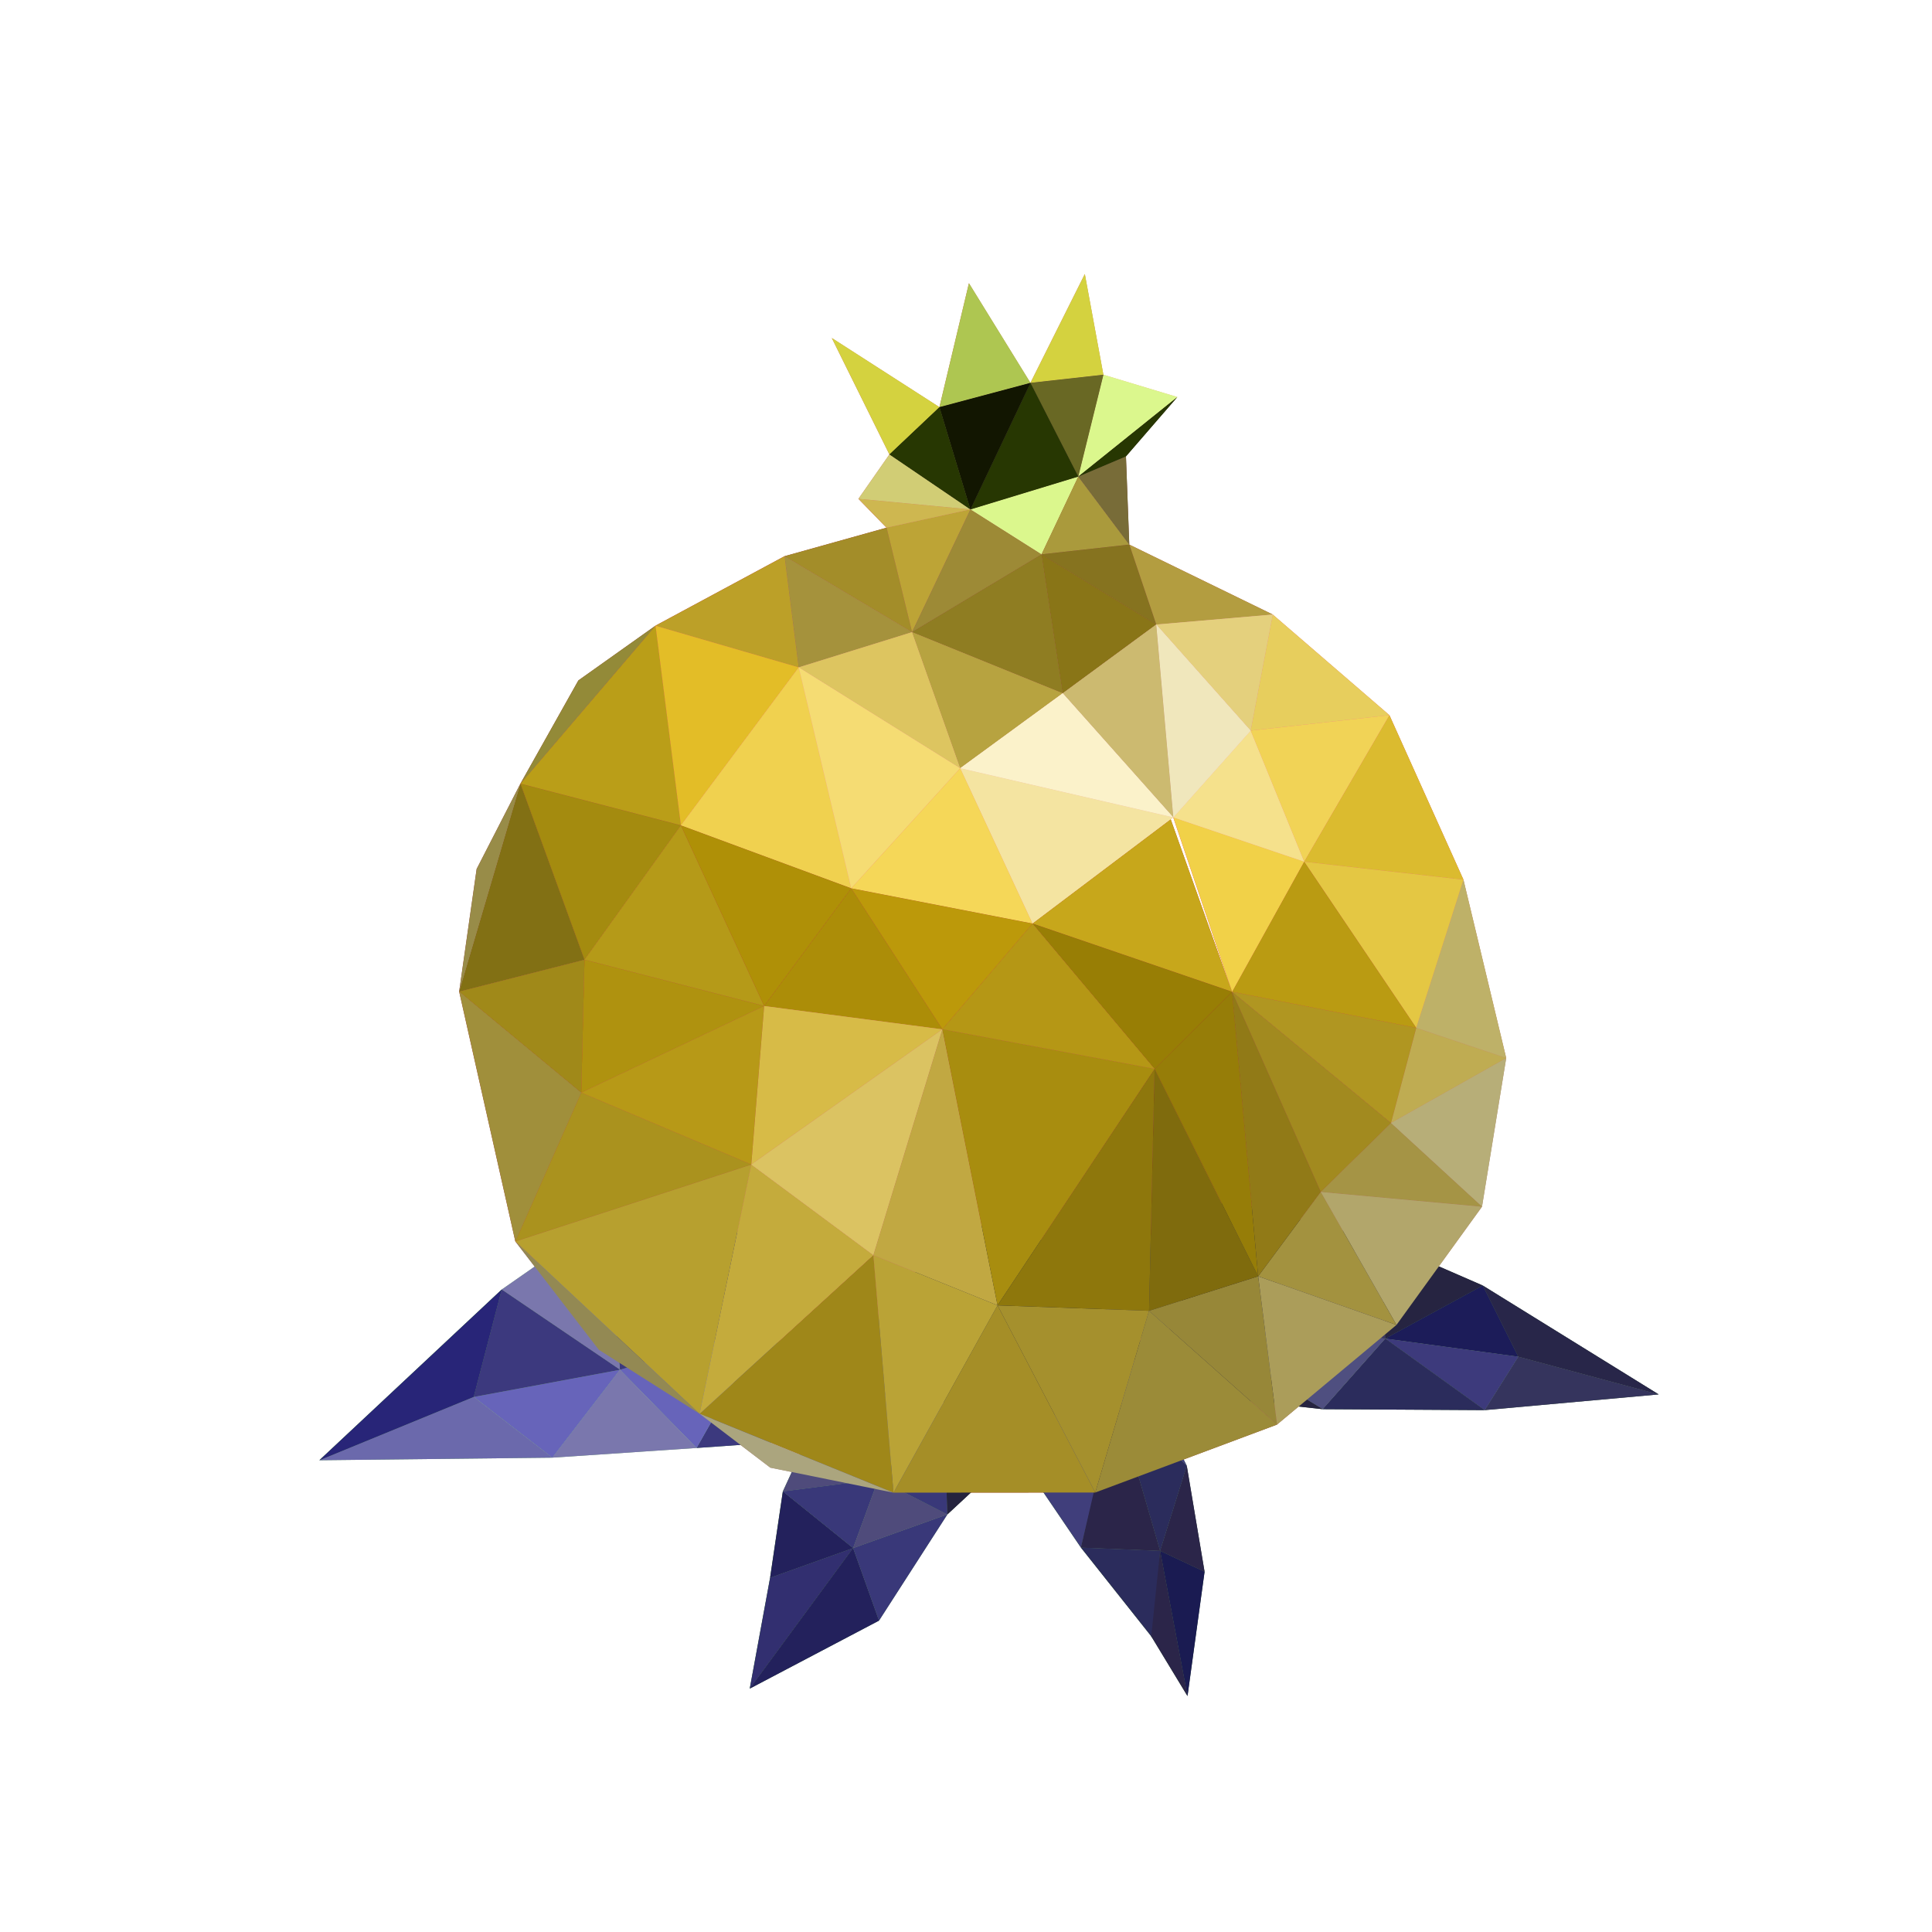 <svg xmlns="http://www.w3.org/2000/svg" viewBox="0 0 1000 1000"><defs><style>.cls-1{fill:none;}.cls-2{fill:#1a2b1b;}.cls-3{fill:#244122;}.cls-4{fill:#376133;}.cls-5{fill:#255919;}.cls-6{fill:#294924;}.cls-7{fill:#395d31;}.cls-8{fill:#407c36;}.cls-9{fill:#345c28;}.cls-10{fill:#55804b;}.cls-11{fill:#3e563e;}.cls-12{fill:#40673b;}.cls-13{fill:#234924;}.cls-14{fill:#437b3a;}.cls-15{fill:#255217;}.cls-16{fill:#2e7821;}.cls-17{fill:#407e35;}.cls-18{fill:#6bba5e;}.cls-19{fill:#77ad71;}.cls-20{fill:#6eac63;}.cls-21{fill:#2d3f27;}.cls-22{fill:#4b7b47;}.cls-23{fill:#285c1e;}.cls-24{fill:#33702b;}.cls-25{fill:#407934;}.cls-26{fill:#5b9058;}.cls-27{fill:#253e21;}.cls-28{fill:#c66e4a;}.cls-29{fill:#ce7763;}.cls-30{fill:#d17b6e;}.cls-31{fill:#f7a985;}.cls-32{fill:#692e20;}.cls-33{fill:#372116;}.cls-34{fill:#160702;}.cls-35{fill:#bd3043;}.cls-36{fill:#ce495a;}.cls-37{fill:#771b1c;}.cls-38{fill:#783441;}.cls-39{fill:#9d3141;}.cls-40{fill:#b33a4d;}.cls-41{fill:#e75568;}.cls-42{fill:#db2845;}.cls-43{fill:#be6267;}.cls-44{fill:#b77275;}.cls-45{fill:#b2656f;}.cls-46{fill:#ab545d;}.cls-47{fill:#9b333a;}.cls-48{fill:#a5212f;}.cls-49{fill:#a52735;}.cls-50{fill:#97333d;}.cls-51{fill:#9f1427;}.cls-52{fill:#b72939;}.cls-53{fill:#a03642;}.cls-54{fill:#82171d;}.cls-55{fill:#ba1223;}.cls-56{fill:#bc223a;}.cls-57{fill:#a32435;}.cls-58{fill:#a53647;}.cls-59{fill:#e31f45;}.cls-60{fill:#f04764;}.cls-61{fill:#a40917;}.cls-62{fill:#a01421;}.cls-63{fill:#b51223;}.cls-64{fill:#af091f;}.cls-65{fill:#aa1825;}.cls-66{fill:#c43549;}.cls-67{fill:#ba3040;}.cls-68{fill:#db5b74;}.cls-69{fill:#c13b54;}.cls-70{fill:#a8091d;}.cls-71{fill:#8e0718;}.cls-72{fill:#7f0915;}.cls-73{fill:#a33a48;}.cls-74{fill:#a53f4a;}.cls-75{fill:#bf4c59;}.cls-76{fill:#e43b4e;}.cls-77{fill:#b01b2f;}.cls-78{fill:#a21a2e;}.cls-79{fill:#911223;}.cls-80{fill:#960313;}.cls-81{fill:#ba0c23;}.cls-82{fill:#f14e69;}.cls-83{fill:#f1405d;}.cls-84{fill:#f58496;}.cls-85{fill:#e47588;}.cls-86{fill:#f0b4bc;}.cls-87{fill:#861a27;}.cls-88{fill:#891623;}.cls-89{fill:#cc697b;}.cls-90{fill:#8f1d27;}.cls-91{fill:#b73a48;}.cls-92{fill:#dd5970;}.cls-93{fill:#f56b85;}.cls-94{fill:#fbc2c9;}.cls-95{fill:#f499a8;}.cls-96{fill:#c71431;}.cls-97{fill:#980013;}.cls-98{fill:#f5506e;}.cls-99{fill:#b50f27;}.cls-100{fill:#bc0426;}.cls-101{fill:#af011a;}.cls-102{fill:#ac021f;}.cls-103{fill:#d7405f;}.cls-104{fill:#b71129;}.cls-105{fill:#934e53;}.cls-106{fill:#984346;}.cls-107{fill:#933833;}.cls-108{fill:#ab7978;}.cls-109{fill:#1e1b2b;}.cls-110{fill:#262441;}.cls-111{fill:#3a3661;}.cls-112{fill:#1c1c59;}.cls-113{fill:#282649;}.cls-114{fill:#35345d;}.cls-115{fill:#3d3a7c;}.cls-116{fill:#2b2c5c;}.cls-117{fill:#4f4f80;}.cls-118{fill:#444156;}.cls-119{fill:#413e67;}.cls-120{fill:#2b2549;}.cls-121{fill:#403e7b;}.cls-122{fill:#1a1b52;}.cls-123{fill:#282578;}.cls-124{fill:#3c397e;}.cls-125{fill:#6764ba;}.cls-126{fill:#7a77ad;}.cls-127{fill:#6b69ac;}.cls-128{fill:#292a3f;}.cls-129{fill:#4f4b7b;}.cls-130{fill:#23215c;}.cls-131{fill:#322f70;}.cls-132{fill:#393879;}.cls-133{fill:#625d90;}.cls-134{fill:#25233e;}.cls-135{fill:#aec651;}.cls-136{fill:#d4d23f;}.cls-137{fill:#d1cd75;}.cls-138{fill:#dbf78d;}.cls-139{fill:#696824;}.cls-140{fill:#273702;}.cls-141{fill:#121601;}.cls-142{fill:#bda436;}.cls-143{fill:#ceb750;}.cls-144{fill:#aa9a3c;}.cls-145{fill:#786c38;}.cls-146{fill:#9d8a36;}.cls-147{fill:#b39d40;}.cls-148{fill:#e7ce5d;}.cls-149{fill:#dbbb2f;}.cls-150{fill:#beb168;}.cls-151{fill:#b7ae78;}.cls-152{fill:#b2a66b;}.cls-153{fill:#ab9d5a;}.cls-154{fill:#9b8b38;}.cls-155{fill:#a58e27;}.cls-156{fill:#a5902d;}.cls-157{fill:#978738;}.cls-158{fill:#9f8719;}.cls-159{fill:#b7a02f;}.cls-160{fill:#a08f3b;}.cls-161{fill:#827014;}.cls-162{fill:#ba9e18;}.cls-163{fill:#bca028;}.cls-164{fill:#a38d29;}.cls-165{fill:#a5923c;}.cls-166{fill:#e3bd27;}.cls-167{fill:#f0d14f;}.cls-168{fill:#a48b0f;}.cls-169{fill:#a08919;}.cls-170{fill:#b59a18;}.cls-171{fill:#af920f;}.cls-172{fill:#aa921e;}.cls-173{fill:#c4ab3c;}.cls-174{fill:#baa336;}.cls-175{fill:#dbc362;}.cls-176{fill:#c1a842;}.cls-177{fill:#a88d0f;}.cls-178{fill:#8e770c;}.cls-179{fill:#7f6b0d;}.cls-180{fill:#a3923f;}.cls-181{fill:#a59445;}.cls-182{fill:#bfac52;}.cls-183{fill:#e4c743;}.cls-184{fill:#b09621;}.cls-185{fill:#a28a1f;}.cls-186{fill:#917a17;}.cls-187{fill:#967d08;}.cls-188{fill:#ba9b12;}.cls-189{fill:#f1d356;}.cls-190{fill:#f1d148;}.cls-191{fill:#f5e18c;}.cls-192{fill:#e4d07d;}.cls-193{fill:#f0e7bc;}.cls-194{fill:#86731f;}.cls-195{fill:#897517;}.cls-196{fill:#ccba70;}.cls-197{fill:#8f7d22;}.cls-198{fill:#b7a340;}.cls-199{fill:#ddc560;}.cls-200{fill:#f5dc73;}.cls-201{fill:#fbf2ca;}.cls-202{fill:#f4e4a1;}.cls-203{fill:#c7a71b;}.cls-204{fill:#987e05;}.cls-205{fill:#f5d758;}.cls-206{fill:#b59715;}.cls-207{fill:#bc990a;}.cls-208{fill:#af9007;}.cls-209{fill:#ac8d08;}.cls-210{fill:#d7bb47;}.cls-211{fill:#b79917;}.cls-212{fill:#938953;}.cls-213{fill:#988c48;}.cls-214{fill:#938a38;}.cls-215{fill:#aba57e;}</style></defs><g id="Layer_3" data-name="Layer 3"><rect class="cls-1" width="1000" height="1000"></rect><polygon class="cls-2" points="609.49 621.41 611.62 684.89 643.4 623.46 609.49 621.41"></polygon><polygon class="cls-3" points="611.62 684.89 714.04 642.12 643.4 623.46 611.62 684.89"></polygon><polygon class="cls-4" points="611.62 684.89 716.99 692.85 714.04 642.12 611.62 684.89"></polygon><polygon class="cls-3" points="716.99 692.85 767.47 665.39 714.04 642.12 716.99 692.85"></polygon><polygon class="cls-5" points="716.99 692.85 785.86 702.23 767.47 665.39 716.99 692.85"></polygon><polygon class="cls-6" points="785.86 702.23 858.51 721.75 767.47 665.39 785.86 702.23"></polygon><polygon class="cls-7" points="858.51 721.75 768.44 729.88 785.86 702.23 858.51 721.75"></polygon><polygon class="cls-8" points="768.44 729.88 716.99 692.85 785.86 702.23 768.44 729.88"></polygon><polygon class="cls-9" points="716.99 692.85 768.44 729.88 684.57 729.39 716.99 692.85"></polygon><polygon class="cls-10" points="684.57 729.39 611.62 684.89 716.99 692.85 684.57 729.39"></polygon><polygon class="cls-3" points="684.57 729.39 542.73 713.81 611.62 684.89 684.57 729.39"></polygon><polygon class="cls-11" points="611.62 684.89 609.49 621.41 541.68 709.91 611.62 684.89"></polygon><polygon class="cls-12" points="490.41 674.65 517.66 739.48 572.77 667.33 490.41 674.65"></polygon><polygon class="cls-13" points="517.66 739.48 577.42 723.35 570.33 670.54 517.66 739.48"></polygon><polygon class="cls-14" points="517.66 739.48 559.47 801.04 578.64 721.75 517.66 739.48"></polygon><polygon class="cls-13" points="559.47 801.04 600.45 802.72 577.42 723.35 559.47 801.04"></polygon><polygon class="cls-9" points="559.47 801.04 596.92 848.26 600.45 802.72 559.47 801.04"></polygon><polygon class="cls-13" points="595.84 846.89 614.63 877.87 600.45 802.72 595.84 846.89"></polygon><polygon class="cls-15" points="614.63 877.87 623.46 813.53 600.45 802.72 614.63 877.87"></polygon><polygon class="cls-13" points="623.46 813.53 614.25 758.68 600.45 802.72 623.46 813.53"></polygon><polygon class="cls-9" points="614.25 758.68 577.42 723.35 600.45 802.72 614.25 758.68"></polygon><polygon class="cls-14" points="614.25 758.68 570.33 670.54 577.42 723.35 614.25 758.68"></polygon><polygon class="cls-16" points="374 611.8 313.32 630.08 396.41 686.22 374 611.8"></polygon><polygon class="cls-17" points="396.41 686.22 436.33 744.13 360.51 749.47 396.41 686.22"></polygon><polygon class="cls-18" points="396.41 686.22 320.85 708.97 360.51 749.47 396.41 686.22"></polygon><polygon class="cls-17" points="320.85 708.97 313.32 630.08 396.41 686.22 320.85 708.97"></polygon><polygon class="cls-19" points="320.85 708.97 259.65 667.47 313.32 630.08 320.85 708.97"></polygon><polygon class="cls-19" points="320.85 708.97 285.85 754.48 360.51 749.47 320.85 708.97"></polygon><polygon class="cls-18" points="285.85 754.48 245.16 723.03 320.85 708.97 285.85 754.48"></polygon><polygon class="cls-20" points="285.85 754.48 165.28 755.82 245.16 723.03 285.85 754.48"></polygon><polygon class="cls-17" points="245.16 723.03 259.65 667.47 320.85 708.97 245.16 723.03"></polygon><polygon class="cls-16" points="245.16 723.03 259.65 667.47 165.28 755.82 245.16 723.03"></polygon><polygon class="cls-21" points="495.17 631.65 463.24 671.27 515.14 687.53 495.17 631.65"></polygon><polygon class="cls-22" points="463.24 671.27 430.07 717.93 488.52 726.2 463.24 671.27"></polygon><polygon class="cls-22" points="430.07 717.93 405.18 771.97 454.63 765.58 430.07 717.93"></polygon><polygon class="cls-23" points="405.18 771.97 398.58 816.65 441.53 801.3 405.18 771.97"></polygon><polygon class="cls-24" points="398.58 816.65 388.05 874.02 441.53 801.3 398.58 816.65"></polygon><polygon class="cls-23" points="388.05 874.02 454.94 838.83 441.53 801.3 388.05 874.02"></polygon><polygon class="cls-25" points="454.94 838.83 490.32 783.87 441.53 801.3 454.94 838.83"></polygon><polygon class="cls-25" points="441.53 801.3 454.63 765.58 405.18 771.97 441.53 801.3"></polygon><polygon class="cls-22" points="454.63 765.58 490.32 783.87 441.53 801.3 454.63 765.58"></polygon><polygon class="cls-26" points="454.63 765.58 488.52 726.2 430.07 717.93 454.63 765.58"></polygon><polygon class="cls-25" points="454.63 765.58 488.52 726.2 490.32 783.87 454.63 765.58"></polygon><polygon class="cls-27" points="488.52 726.2 544.7 733.39 490.32 783.87 488.52 726.2"></polygon><polygon class="cls-27" points="488.52 726.2 515.14 687.53 463.24 671.27 488.52 726.2"></polygon><polygon class="cls-22" points="488.52 726.2 544.7 733.39 515.14 687.53 488.52 726.2"></polygon><polygon class="cls-27" points="544.7 733.39 580.26 693.41 515.14 687.53 544.7 733.39"></polygon><polygon class="cls-21" points="580.26 693.41 557.66 645.99 515.14 687.53 580.26 693.41"></polygon><polygon class="cls-27" points="515.14 687.53 495.17 631.65 557.66 645.99 515.14 687.53"></polygon><polygon class="cls-28" points="533.33 198.17 501.5 146.6 486.23 210.74 533.33 198.17"></polygon><polygon class="cls-29" points="486.23 210.74 430.51 174.94 460.34 235.21 486.23 210.74"></polygon><polygon class="cls-30" points="502.25 263.68 460.34 235.21 444.3 258.19 502.25 263.68"></polygon><polygon class="cls-31" points="502.25 263.68 539.03 286.94 558.08 246.67 502.25 263.68"></polygon><polygon class="cls-29" points="533.33 198.17 561.49 141.84 571.09 193.96 533.33 198.17"></polygon><polygon class="cls-31" points="571.09 193.96 609.36 205.5 558.08 246.67 571.09 193.96"></polygon><polygon class="cls-32" points="571.09 193.96 533.33 198.17 558.08 246.67 571.09 193.96"></polygon><polygon class="cls-33" points="533.33 198.17 502.25 263.68 558.08 246.67 533.33 198.17"></polygon><polygon class="cls-34" points="533.33 198.17 486.23 210.74 502.25 263.68 533.33 198.17"></polygon><polygon class="cls-33" points="486.23 210.74 460.34 235.21 502.25 263.68 486.23 210.74"></polygon><polygon class="cls-35" points="502.25 263.68 472.02 327.17 458.83 273.14 502.25 263.68"></polygon><polygon class="cls-36" points="458.83 273.14 444.3 258.19 502.25 263.68 458.83 273.14"></polygon><polygon class="cls-37" points="539.03 286.94 584.49 281.88 558.08 246.67 539.03 286.94"></polygon><polygon class="cls-38" points="584.49 281.88 582.77 236.21 558.08 246.67 584.49 281.88"></polygon><polygon class="cls-33" points="582.77 236.21 609.36 205.5 558.08 246.67 582.77 236.21"></polygon><polygon class="cls-39" points="539.03 286.94 472.02 327.17 502.25 263.68 539.03 286.94"></polygon><polygon class="cls-40" points="584.49 281.88 658.73 318.06 598.42 323.24 584.49 281.88"></polygon><polygon class="cls-41" points="658.73 318.06 719.13 370.16 647.28 378.17 658.73 318.06"></polygon><polygon class="cls-42" points="719.13 370.16 757.45 455.3 674.98 445.99 719.13 370.16"></polygon><polygon class="cls-43" points="757.45 455.3 779.59 547.64 733 532.02 757.45 455.3"></polygon><polygon class="cls-44" points="779.59 547.64 767.06 624.58 719.92 581.27 779.59 547.64"></polygon><polygon class="cls-45" points="767.06 624.58 722.78 685.78 683.55 616.93 767.06 624.58"></polygon><polygon class="cls-46" points="722.78 685.78 660.93 737.38 651.18 660.61 722.78 685.78"></polygon><polygon class="cls-47" points="660.93 737.38 566.88 772.52 594.71 678.47 660.93 737.38"></polygon><polygon class="cls-48" points="566.88 772.52 462.43 772.6 516.29 675.65 566.88 772.52"></polygon><polygon class="cls-49" points="566.88 772.52 594.71 678.47 516.29 675.65 566.88 772.52"></polygon><polygon class="cls-50" points="594.71 678.47 660.93 737.38 651.18 660.61 594.71 678.47"></polygon><polygon class="cls-51" points="462.43 772.6 362.07 731.76 452.02 649.66 462.43 772.6"></polygon><polygon class="cls-52" points="362.07 731.76 266.72 642.56 388.81 602.75 362.07 731.76"></polygon><polygon class="cls-53" points="266.72 642.56 237.65 513.23 300.8 565.54 266.72 642.56"></polygon><polygon class="cls-54" points="237.65 513.23 269.34 405.64 302.48 496.75 237.65 513.23"></polygon><polygon class="cls-55" points="269.34 405.64 339.25 323.85 352.38 427.22 269.34 405.64"></polygon><polygon class="cls-56" points="339.25 323.85 406.06 287.89 413.37 345.4 339.25 323.85"></polygon><polygon class="cls-57" points="406.06 287.89 458.83 273.14 472.02 327.17 406.06 287.89"></polygon><polygon class="cls-58" points="413.37 345.4 472.02 327.17 406.06 287.89 413.37 345.4"></polygon><polygon class="cls-59" points="413.37 345.4 352.38 427.22 339.25 323.85 413.37 345.4"></polygon><polygon class="cls-60" points="413.37 345.4 440.54 459.79 352.38 427.22 413.37 345.4"></polygon><polygon class="cls-61" points="352.38 427.22 302.48 496.75 269.34 405.64 352.38 427.22"></polygon><polygon class="cls-62" points="302.48 496.75 300.8 565.54 237.65 513.23 302.48 496.75"></polygon><polygon class="cls-63" points="302.48 496.75 395.48 520.69 352.38 427.22 302.48 496.75"></polygon><polygon class="cls-64" points="395.48 520.69 300.8 565.54 302.48 496.75 395.48 520.69"></polygon><polygon class="cls-65" points="300.8 565.54 388.81 602.75 266.72 642.56 300.8 565.54"></polygon><polygon class="cls-66" points="388.81 602.75 452.02 649.66 362.07 731.76 388.81 602.75"></polygon><polygon class="cls-67" points="452.02 649.66 516.29 675.65 462.43 772.6 452.02 649.66"></polygon><polygon class="cls-68" points="452.02 649.66 487.73 532.76 388.81 602.75 452.02 649.66"></polygon><polygon class="cls-69" points="452.02 649.66 516.29 675.65 487.73 532.76 452.02 649.66"></polygon><polygon class="cls-70" points="487.73 532.76 597.58 553.28 516.29 675.65 487.73 532.76"></polygon><polygon class="cls-71" points="597.58 553.28 594.71 678.47 516.29 675.65 597.58 553.28"></polygon><polygon class="cls-72" points="597.58 553.28 651.18 660.61 594.71 678.47 597.58 553.28"></polygon><polygon class="cls-73" points="651.18 660.61 683.55 616.93 722.78 685.78 651.18 660.61"></polygon><polygon class="cls-74" points="683.55 616.93 719.92 581.27 767.06 624.58 683.55 616.93"></polygon><polygon class="cls-75" points="719.92 581.27 733 532.02 779.59 547.64 719.92 581.27"></polygon><polygon class="cls-76" points="733 532.02 674.98 445.99 757.45 455.3 733 532.02"></polygon><polygon class="cls-77" points="733 532.02 637.68 513.36 719.92 581.27 733 532.02"></polygon><polygon class="cls-78" points="637.68 513.36 683.55 616.93 719.92 581.27 637.68 513.36"></polygon><polygon class="cls-79" points="637.68 513.36 651.18 660.61 683.55 616.93 637.68 513.36"></polygon><polygon class="cls-80" points="637.68 513.36 597.58 553.28 651.18 660.61 637.68 513.36"></polygon><polygon class="cls-81" points="637.68 513.36 674.98 445.99 733 532.02 637.68 513.36"></polygon><polygon class="cls-82" points="674.98 445.99 647.28 378.17 719.13 370.16 674.98 445.99"></polygon><polygon class="cls-83" points="674.98 445.99 607.26 423.09 637.68 513.36 674.98 445.99"></polygon><polygon class="cls-84" points="674.98 445.99 647.28 378.17 607.26 423.09 674.98 445.99"></polygon><polygon class="cls-85" points="647.28 378.17 598.42 323.24 658.73 318.06 647.28 378.17"></polygon><polygon class="cls-86" points="647.28 378.17 607.26 423.09 598.42 323.24 647.28 378.17"></polygon><polygon class="cls-87" points="598.42 323.24 539.03 286.94 584.49 281.88 598.42 323.24"></polygon><polygon class="cls-88" points="598.42 323.24 550.02 358.82 539.03 286.94 598.42 323.24"></polygon><polygon class="cls-89" points="598.42 323.24 607.26 423.09 550.02 358.82 598.42 323.24"></polygon><polygon class="cls-90" points="550.02 358.82 472.02 327.17 539.03 286.94 550.02 358.82"></polygon><polygon class="cls-91" points="550.02 358.82 496.95 397.62 472.02 327.17 550.02 358.82"></polygon><polygon class="cls-92" points="496.95 397.62 413.37 345.4 472.02 327.17 496.95 397.62"></polygon><polygon class="cls-93" points="496.95 397.62 440.54 459.79 413.37 345.4 496.95 397.62"></polygon><polygon class="cls-94" points="496.95 397.62 607.26 423.09 550.02 358.82 496.95 397.62"></polygon><polygon class="cls-95" points="496.95 397.62 534.4 478.04 607.26 423.09 496.95 397.62"></polygon><polygon class="cls-96" points="534.4 478.04 637.68 513.36 605.94 424.09 534.4 478.04"></polygon><polygon class="cls-97" points="534.4 478.04 597.58 553.28 637.68 513.36 534.4 478.04"></polygon><polygon class="cls-98" points="534.4 478.04 440.54 459.79 496.95 397.62 534.4 478.04"></polygon><polygon class="cls-99" points="534.4 478.04 487.73 532.76 597.58 553.28 534.4 478.04"></polygon><polygon class="cls-100" points="534.4 478.04 440.54 459.79 487.73 532.76 534.4 478.04"></polygon><polygon class="cls-101" points="440.54 459.79 395.48 520.69 352.38 427.22 440.54 459.79"></polygon><polygon class="cls-102" points="440.54 459.79 487.73 532.76 395.48 520.69 440.54 459.79"></polygon><polygon class="cls-103" points="395.48 520.69 388.81 602.75 487.73 532.76 395.48 520.69"></polygon><polygon class="cls-104" points="395.48 520.69 300.8 565.54 388.81 602.75 395.48 520.69"></polygon><polygon class="cls-105" points="266.72 642.56 309.9 698.64 362.07 731.76 266.72 642.56"></polygon><polygon class="cls-106" points="237.65 513.23 246.69 449.78 269.34 405.64 237.65 513.23"></polygon><polygon class="cls-107" points="269.34 405.64 299.35 352.19 339.25 323.85 269.34 405.64"></polygon><polygon class="cls-108" points="362.07 731.76 398.7 759.66 462.43 772.6 362.07 731.76"></polygon></g><g id="Layer_4" data-name="Layer 4"><polygon class="cls-109" points="609.53 621.41 611.66 684.89 643.44 623.46 609.53 621.41"></polygon><polygon class="cls-110" points="611.66 684.89 714.08 642.12 643.44 623.46 611.66 684.89"></polygon><polygon class="cls-111" points="611.66 684.89 717.03 692.85 714.08 642.12 611.66 684.89"></polygon><polygon class="cls-110" points="717.03 692.85 767.51 665.39 714.08 642.12 717.03 692.85"></polygon><polygon class="cls-112" points="717.03 692.85 785.9 702.23 767.51 665.39 717.03 692.85"></polygon><polygon class="cls-113" points="785.9 702.23 858.55 721.75 767.51 665.39 785.9 702.23"></polygon><polygon class="cls-114" points="858.55 721.75 768.48 729.88 785.9 702.23 858.55 721.75"></polygon><polygon class="cls-115" points="768.48 729.88 717.03 692.85 785.9 702.23 768.48 729.88"></polygon><polygon class="cls-116" points="717.03 692.85 768.48 729.88 684.61 729.39 717.03 692.85"></polygon><polygon class="cls-117" points="684.61 729.39 611.66 684.89 717.03 692.85 684.61 729.39"></polygon><polygon class="cls-110" points="684.61 729.39 542.77 713.81 611.66 684.89 684.61 729.39"></polygon><polygon class="cls-118" points="611.66 684.89 609.53 621.41 541.73 709.91 611.66 684.89"></polygon><polygon class="cls-119" points="490.45 674.65 517.7 739.48 572.82 667.33 490.45 674.65"></polygon><polygon class="cls-120" points="517.7 739.48 577.46 723.35 570.37 670.54 517.7 739.48"></polygon><polygon class="cls-121" points="517.7 739.48 559.51 801.04 578.68 721.75 517.7 739.48"></polygon><polygon class="cls-120" points="559.51 801.04 600.49 802.72 577.46 723.35 559.51 801.04"></polygon><polygon class="cls-116" points="559.51 801.04 596.97 848.26 600.49 802.72 559.51 801.04"></polygon><polygon class="cls-120" points="595.88 846.89 614.67 877.87 600.49 802.72 595.88 846.89"></polygon><polygon class="cls-122" points="614.67 877.87 623.5 813.53 600.49 802.72 614.67 877.87"></polygon><polygon class="cls-120" points="623.5 813.53 614.29 758.68 600.49 802.72 623.5 813.53"></polygon><polygon class="cls-116" points="614.29 758.68 577.46 723.35 600.49 802.72 614.29 758.68"></polygon><polygon class="cls-121" points="614.29 758.68 570.37 670.54 577.46 723.35 614.29 758.68"></polygon><polygon class="cls-123" points="374.04 611.8 313.36 630.08 396.45 686.22 374.04 611.8"></polygon><polygon class="cls-124" points="396.45 686.22 436.37 744.13 360.56 749.47 396.45 686.22"></polygon><polygon class="cls-125" points="396.45 686.22 320.89 708.97 360.56 749.47 396.45 686.22"></polygon><polygon class="cls-124" points="320.89 708.97 313.36 630.08 396.45 686.22 320.89 708.97"></polygon><polygon class="cls-126" points="320.89 708.97 259.69 667.47 313.36 630.08 320.89 708.97"></polygon><polygon class="cls-126" points="320.89 708.97 285.89 754.48 360.56 749.47 320.89 708.97"></polygon><polygon class="cls-125" points="285.89 754.48 245.2 723.03 320.89 708.97 285.89 754.48"></polygon><polygon class="cls-127" points="285.89 754.48 165.32 755.82 245.2 723.03 285.89 754.48"></polygon><polygon class="cls-124" points="245.2 723.03 259.69 667.47 320.89 708.97 245.2 723.03"></polygon><polygon class="cls-123" points="245.2 723.03 259.69 667.47 165.32 755.82 245.2 723.03"></polygon><polygon class="cls-128" points="495.21 631.65 463.28 671.27 515.18 687.53 495.21 631.65"></polygon><polygon class="cls-129" points="463.28 671.27 430.11 717.93 488.56 726.2 463.28 671.27"></polygon><polygon class="cls-129" points="430.11 717.93 405.22 771.97 454.67 765.58 430.11 717.93"></polygon><polygon class="cls-130" points="405.22 771.97 398.62 816.65 441.57 801.3 405.22 771.97"></polygon><polygon class="cls-131" points="398.62 816.65 388.09 874.02 441.57 801.3 398.62 816.65"></polygon><polygon class="cls-130" points="388.09 874.02 454.99 838.83 441.57 801.3 388.09 874.02"></polygon><polygon class="cls-132" points="454.99 838.83 490.36 783.87 441.57 801.3 454.99 838.83"></polygon><polygon class="cls-132" points="441.57 801.3 454.67 765.58 405.22 771.97 441.57 801.3"></polygon><polygon class="cls-129" points="454.67 765.58 490.36 783.87 441.57 801.3 454.67 765.58"></polygon><polygon class="cls-133" points="454.67 765.58 488.56 726.2 430.11 717.93 454.67 765.58"></polygon><polygon class="cls-132" points="454.67 765.58 488.56 726.2 490.36 783.87 454.67 765.58"></polygon><polygon class="cls-134" points="488.56 726.2 544.74 733.39 490.36 783.87 488.56 726.2"></polygon><polygon class="cls-134" points="488.56 726.2 515.18 687.53 463.28 671.27 488.56 726.2"></polygon><polygon class="cls-129" points="488.56 726.2 544.74 733.39 515.18 687.53 488.56 726.2"></polygon><polygon class="cls-134" points="544.74 733.39 580.3 693.41 515.18 687.53 544.74 733.39"></polygon><polygon class="cls-128" points="580.3 693.41 557.71 645.99 515.18 687.53 580.3 693.41"></polygon><polygon class="cls-134" points="515.18 687.53 495.21 631.65 557.71 645.99 515.18 687.53"></polygon><polygon class="cls-135" points="533.37 198.17 501.54 146.6 486.27 210.74 533.37 198.17"></polygon><polygon class="cls-136" points="486.27 210.74 430.56 174.94 460.38 235.21 486.27 210.74"></polygon><polygon class="cls-137" points="502.29 263.68 460.38 235.21 444.34 258.19 502.29 263.68"></polygon><polygon class="cls-138" points="502.29 263.68 539.07 286.94 558.12 246.67 502.29 263.68"></polygon><polygon class="cls-136" points="533.37 198.17 561.53 141.84 571.13 193.96 533.37 198.17"></polygon><polygon class="cls-138" points="571.13 193.96 609.4 205.5 558.12 246.67 571.13 193.96"></polygon><polygon class="cls-139" points="571.13 193.96 533.37 198.17 558.12 246.67 571.13 193.96"></polygon><polygon class="cls-140" points="533.37 198.17 502.29 263.68 558.12 246.67 533.37 198.17"></polygon><polygon class="cls-141" points="533.37 198.17 486.27 210.74 502.29 263.68 533.37 198.17"></polygon><polygon class="cls-140" points="486.27 210.74 460.38 235.21 502.29 263.68 486.27 210.74"></polygon><polygon class="cls-142" points="502.29 263.68 472.06 327.17 458.88 273.14 502.29 263.68"></polygon><polygon class="cls-143" points="458.88 273.14 444.34 258.19 502.29 263.68 458.88 273.14"></polygon><polygon class="cls-144" points="539.07 286.94 584.53 281.88 558.12 246.67 539.07 286.94"></polygon><polygon class="cls-145" points="584.53 281.88 582.81 236.21 558.12 246.67 584.53 281.88"></polygon><polygon class="cls-140" points="582.81 236.21 609.4 205.5 558.12 246.67 582.81 236.21"></polygon><polygon class="cls-146" points="539.07 286.94 472.06 327.17 502.29 263.68 539.07 286.94"></polygon><polygon class="cls-147" points="584.53 281.88 658.77 318.06 598.46 323.24 584.53 281.88"></polygon><polygon class="cls-148" points="658.77 318.06 719.17 370.16 647.32 378.17 658.77 318.06"></polygon><polygon class="cls-149" points="719.17 370.16 757.49 455.3 675.02 445.99 719.17 370.16"></polygon><polygon class="cls-150" points="757.49 455.3 779.63 547.64 733.04 532.02 757.49 455.3"></polygon><polygon class="cls-151" points="779.63 547.64 767.1 624.58 719.96 581.27 779.63 547.64"></polygon><polygon class="cls-152" points="767.1 624.58 722.82 685.78 683.6 616.93 767.1 624.58"></polygon><polygon class="cls-153" points="722.82 685.78 660.98 737.38 651.23 660.61 722.82 685.78"></polygon><polygon class="cls-154" points="660.98 737.38 566.92 772.52 594.75 678.47 660.98 737.38"></polygon><polygon class="cls-155" points="566.92 772.52 462.47 772.6 516.33 675.65 566.92 772.52"></polygon><polygon class="cls-156" points="566.92 772.52 594.75 678.47 516.33 675.65 566.92 772.52"></polygon><polygon class="cls-157" points="594.75 678.47 660.98 737.38 651.23 660.61 594.75 678.47"></polygon><polygon class="cls-158" points="462.47 772.6 362.11 731.76 452.06 649.66 462.47 772.6"></polygon><polygon class="cls-159" points="362.11 731.76 266.76 642.56 388.85 602.75 362.11 731.76"></polygon><polygon class="cls-160" points="266.76 642.56 237.69 513.23 300.84 565.54 266.76 642.56"></polygon><polygon class="cls-161" points="237.69 513.23 269.38 405.64 302.52 496.75 237.69 513.23"></polygon><polygon class="cls-162" points="269.38 405.64 339.29 323.85 352.42 427.22 269.38 405.64"></polygon><polygon class="cls-163" points="339.29 323.85 406.1 287.89 413.41 345.4 339.29 323.85"></polygon><polygon class="cls-164" points="406.1 287.89 458.88 273.14 472.06 327.17 406.1 287.89"></polygon><polygon class="cls-165" points="413.41 345.4 472.06 327.17 406.1 287.89 413.41 345.4"></polygon><polygon class="cls-166" points="413.41 345.4 352.42 427.22 339.29 323.85 413.41 345.4"></polygon><polygon class="cls-167" points="413.41 345.4 440.58 459.79 352.42 427.22 413.41 345.4"></polygon><polygon class="cls-168" points="352.42 427.22 302.52 496.75 269.38 405.64 352.42 427.22"></polygon><polygon class="cls-169" points="302.52 496.75 300.84 565.54 237.69 513.23 302.52 496.75"></polygon><polygon class="cls-170" points="302.52 496.75 395.52 520.69 352.42 427.22 302.52 496.75"></polygon><polygon class="cls-171" points="395.52 520.69 300.84 565.54 302.52 496.75 395.52 520.69"></polygon><polygon class="cls-172" points="300.84 565.54 388.85 602.75 266.76 642.56 300.84 565.54"></polygon><polygon class="cls-173" points="388.85 602.75 452.06 649.66 362.11 731.76 388.85 602.75"></polygon><polygon class="cls-174" points="452.06 649.66 516.33 675.65 462.47 772.6 452.06 649.66"></polygon><polygon class="cls-175" points="452.06 649.66 487.77 532.76 388.85 602.75 452.06 649.66"></polygon><polygon class="cls-176" points="452.06 649.66 516.33 675.65 487.77 532.76 452.06 649.66"></polygon><polygon class="cls-177" points="487.77 532.76 597.63 553.28 516.33 675.65 487.77 532.76"></polygon><polygon class="cls-178" points="597.63 553.28 594.75 678.47 516.33 675.65 597.63 553.28"></polygon><polygon class="cls-179" points="597.63 553.28 651.23 660.61 594.75 678.47 597.63 553.28"></polygon><polygon class="cls-180" points="651.23 660.61 683.6 616.93 722.82 685.78 651.23 660.61"></polygon><polygon class="cls-181" points="683.6 616.93 719.96 581.27 767.1 624.58 683.6 616.93"></polygon><polygon class="cls-182" points="719.96 581.27 733.04 532.02 779.63 547.64 719.96 581.27"></polygon><polygon class="cls-183" points="733.04 532.02 675.02 445.99 757.49 455.3 733.04 532.02"></polygon><polygon class="cls-184" points="733.04 532.02 637.72 513.36 719.96 581.27 733.04 532.02"></polygon><polygon class="cls-185" points="637.72 513.36 683.6 616.93 719.96 581.27 637.72 513.36"></polygon><polygon class="cls-186" points="637.72 513.36 651.23 660.61 683.6 616.93 637.72 513.36"></polygon><polygon class="cls-187" points="637.72 513.36 597.63 553.28 651.23 660.61 637.72 513.36"></polygon><polygon class="cls-188" points="637.72 513.36 675.02 445.99 733.04 532.02 637.72 513.36"></polygon><polygon class="cls-189" points="675.02 445.99 647.32 378.17 719.17 370.16 675.02 445.99"></polygon><polygon class="cls-190" points="675.02 445.99 607.3 423.09 637.72 513.36 675.02 445.99"></polygon><polygon class="cls-191" points="675.02 445.99 647.32 378.17 607.3 423.09 675.02 445.99"></polygon><polygon class="cls-192" points="647.32 378.17 598.46 323.24 658.77 318.06 647.32 378.17"></polygon><polygon class="cls-193" points="647.32 378.17 607.3 423.09 598.46 323.24 647.32 378.17"></polygon><polygon class="cls-194" points="598.46 323.24 539.07 286.94 584.53 281.88 598.46 323.24"></polygon><polygon class="cls-195" points="598.46 323.24 550.06 358.82 539.07 286.94 598.46 323.24"></polygon><polygon class="cls-196" points="598.46 323.24 607.3 423.09 550.06 358.82 598.46 323.24"></polygon><polygon class="cls-197" points="550.06 358.82 472.06 327.17 539.07 286.94 550.06 358.82"></polygon><polygon class="cls-198" points="550.06 358.82 497 397.62 472.06 327.17 550.06 358.82"></polygon><polygon class="cls-199" points="497 397.62 413.41 345.4 472.06 327.17 497 397.62"></polygon><polygon class="cls-200" points="497 397.62 440.58 459.79 413.41 345.4 497 397.62"></polygon><polygon class="cls-201" points="497 397.62 607.3 423.09 550.06 358.82 497 397.62"></polygon><polygon class="cls-202" points="497 397.62 534.44 478.04 607.3 423.09 497 397.62"></polygon><polygon class="cls-203" points="534.44 478.04 637.72 513.36 605.98 424.09 534.44 478.04"></polygon><polygon class="cls-204" points="534.44 478.04 597.63 553.28 637.72 513.36 534.44 478.04"></polygon><polygon class="cls-205" points="534.44 478.04 440.58 459.79 497 397.62 534.44 478.04"></polygon><polygon class="cls-206" points="534.44 478.04 487.77 532.76 597.63 553.28 534.44 478.04"></polygon><polygon class="cls-207" points="534.44 478.04 440.58 459.79 487.77 532.76 534.44 478.04"></polygon><polygon class="cls-208" points="440.58 459.79 395.52 520.69 352.42 427.22 440.58 459.79"></polygon><polygon class="cls-209" points="440.58 459.79 487.77 532.76 395.52 520.69 440.58 459.79"></polygon><polygon class="cls-210" points="395.52 520.69 388.85 602.75 487.77 532.76 395.52 520.69"></polygon><polygon class="cls-211" points="395.52 520.69 300.84 565.54 388.85 602.75 395.52 520.69"></polygon><polygon class="cls-212" points="266.76 642.56 309.95 698.64 362.11 731.76 266.76 642.56"></polygon><polygon class="cls-213" points="237.69 513.23 246.74 449.78 269.38 405.64 237.69 513.23"></polygon><polygon class="cls-214" points="269.38 405.64 299.39 352.19 339.29 323.85 269.38 405.64"></polygon><polygon class="cls-215" points="362.11 731.76 398.74 759.66 462.47 772.6 362.11 731.76"></polygon></g></svg>